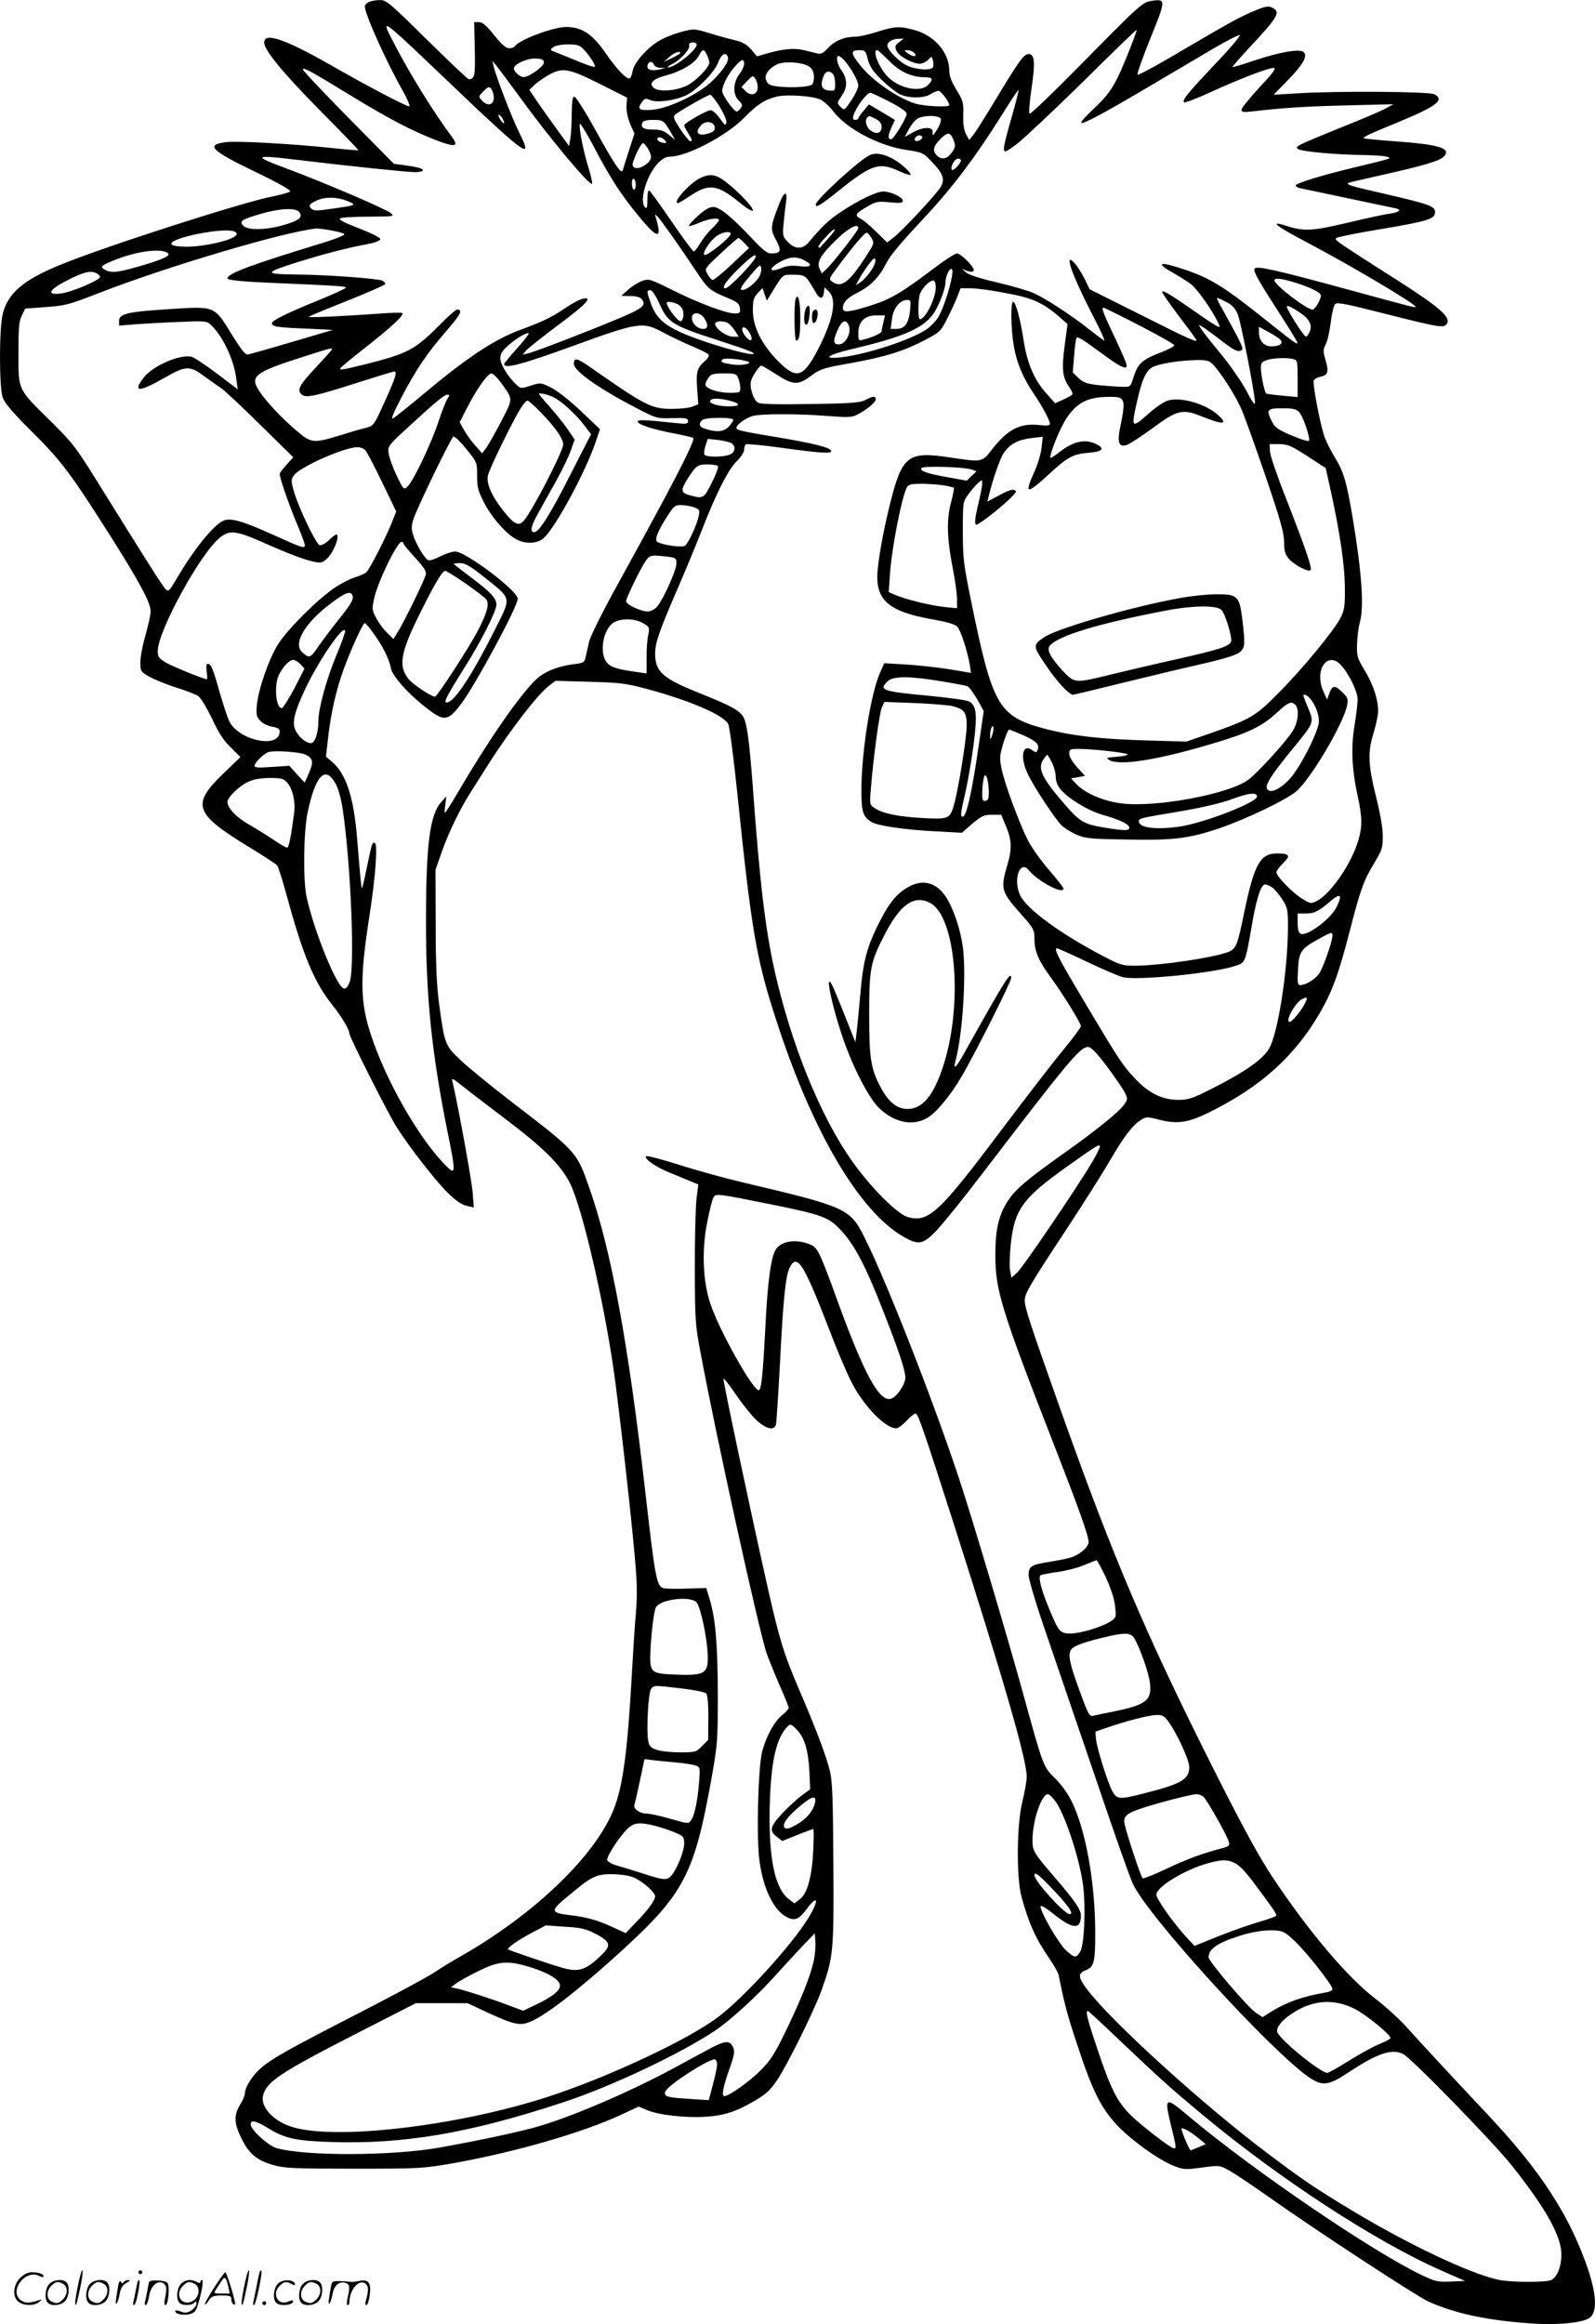 <svg version="1.0" xmlns="http://www.w3.org/2000/svg"
  viewBox="0 0 824.186 1200.698"
 preserveAspectRatio="xMidYMid meet">
<g transform="translate(-0.474,1200.938) scale(0.1,-0.1)"
fill="#000000" stroke="none">
<path d="M1913 12000 c-13 -5 -23 -16 -23 -24 0 -40 114 -293 200 -443 22 -40
35 -73 29 -73 -17 0 -222 108 -414 218 -229 130 -335 166 -335 112 0 -40 95
-155 287 -350 111 -112 201 -205 200 -207 -2 -1 -65 4 -140 12 -209 22 -486
37 -544 30 -109 -13 -79 -43 156 -156 118 -57 181 -93 175 -99 -5 -5 -45 -16
-88 -25 -154 -29 -872 -260 -1100 -354 -191 -78 -270 -146 -297 -253 -19 -74
-19 -379 0 -433 10 -28 52 -78 150 -175 147 -146 197 -211 386 -508 168 -264
230 -378 228 -422 0 -19 -13 -75 -27 -124 -14 -48 -26 -110 -26 -137 0 -47 1
-49 45 -75 25 -14 87 -40 138 -56 51 -16 103 -36 115 -44 14 -9 44 -59 72
-117 35 -75 61 -115 98 -150 l49 -49 -88 -85 c-167 -161 -151 -207 133 -380
74 -45 140 -88 145 -95 6 -7 29 -81 52 -165 81 -298 140 -439 231 -553 51 -64
90 -129 90 -150 0 -18 202 -418 245 -485 67 -105 202 -278 263 -338 41 -40 71
-61 97 -67 l38 -9 -6 79 c-5 62 -77 458 -104 570 -6 22 -2 21 48 -19 30 -24
126 -98 214 -164 212 -160 301 -249 348 -347 62 -130 169 -591 222 -953 27
-192 87 -712 110 -972 12 -132 13 -195 6 -285 -6 -63 -15 -205 -21 -315 -22
-403 -47 -588 -95 -706 -97 -240 -409 -539 -785 -754 -47 -26 -111 -66 -143
-87 -32 -22 -203 -114 -380 -205 -372 -191 -456 -238 -515 -289 -43 -37 -82
-99 -82 -131 0 -10 -11 -36 -25 -58 -33 -54 -31 -97 8 -175 39 -79 82 -114
167 -137 57 -16 110 -18 415 -18 340 0 355 1 510 28 321 57 669 158 868 250
l92 43 40 -17 c58 -26 196 -42 300 -36 102 6 163 26 265 86 54 32 77 54 110
103 56 85 190 356 228 460 63 175 66 200 63 658 -2 339 -5 427 -18 480 -18 76
-76 228 -161 425 -77 180 -99 251 -161 525 -99 442 -232 1072 -228 1077 3 2
33 -36 67 -86 33 -49 81 -108 105 -130 48 -44 90 -54 99 -23 3 9 12 152 21
317 17 336 29 455 51 497 38 74 72 19 205 -325 37 -98 87 -216 111 -263 62
-125 176 -244 234 -244 9 0 34 18 55 41 21 23 42 38 47 35 13 -8 45 -102 186
-541 266 -831 386 -1245 386 -1334 0 -22 -10 -79 -22 -128 -30 -118 -32 -391
-5 -493 38 -138 73 -216 144 -319 24 -35 45 -73 48 -85 29 -147 45 -207 96
-360 77 -235 121 -324 203 -413 73 -79 222 -186 300 -215 47 -18 58 -19 142
-7 90 12 91 12 140 -15 27 -15 117 -75 199 -133 253 -179 767 -515 830 -544
144 -65 316 -100 555 -115 129 -7 254 7 282 33 45 41 28 162 -52 356 -93 226
-236 434 -471 684 -229 244 -351 376 -421 454 -37 42 -110 109 -162 149 -146
110 -348 349 -535 630 -69 104 -151 254 -288 525 -364 722 -531 1113 -806
1885 -161 454 -187 532 -187 572 0 34 24 76 210 358 92 140 193 300 225 355
74 128 122 191 162 216 31 20 34 20 99 3 95 -23 148 -15 258 39 266 132 438
287 569 510 65 112 99 204 157 429 56 218 71 258 129 354 37 61 41 74 41 134
0 42 -13 115 -35 204 -40 159 -43 226 -16 317 11 35 22 82 25 104 9 57 -17
147 -67 230 -39 65 -42 75 -40 137 1 36 7 86 14 110 23 82 11 255 -36 538 -33
195 -46 240 -95 320 -23 38 -48 89 -55 114 -23 75 -58 264 -52 279 3 8 19 17
35 20 39 8 44 26 26 87 -13 44 -13 53 1 80 9 17 20 67 26 113 5 45 16 88 23
95 10 11 55 2 247 -47 289 -73 312 -77 328 -57 28 33 -31 85 -253 227 -333
212 -331 211 -313 220 9 5 112 26 229 45 244 41 278 52 278 88 0 30 -27 40
-269 96 -167 38 -189 45 -180 54 2 2 78 20 169 40 215 48 305 74 326 97 39 43
-23 62 -261 79 -82 6 -151 13 -153 15 -6 6 31 23 170 80 208 86 248 117 196
147 -26 15 -508 18 -712 5 l-120 -7 76 78 c78 80 103 126 77 144 -24 15 -117
-1 -243 -42 -65 -22 -121 -39 -122 -37 -2 2 38 48 89 103 148 158 162 183 113
205 -19 9 -37 5 -102 -23 -78 -34 -115 -55 -427 -238 -87 -51 -161 -90 -164
-86 -4 3 26 88 66 187 81 199 81 205 7 194 -48 -7 -59 -17 -382 -345 -133
-135 -245 -242 -249 -238 -5 4 0 63 10 131 20 136 16 177 -15 177 -25 0 -50
-35 -168 -231 -52 -86 -104 -169 -116 -184 l-23 -29 -17 31 c-11 22 -15 53
-14 100 2 63 -1 73 -35 128 -26 43 -37 72 -37 100 -1 92 -75 180 -179 209 -77
21 -102 20 -194 -9 -43 -14 -92 -25 -110 -25 -58 0 -109 -21 -142 -57 -25 -28
-38 -34 -56 -30 -13 3 -44 11 -69 17 -49 12 -105 8 -189 -16 l-55 -16 -30 36
c-23 26 -44 38 -81 47 -27 6 -86 22 -131 36 -79 24 -82 25 -144 9 -35 -9 -85
-28 -112 -43 -64 -35 -135 -114 -144 -159 -3 -19 -10 -36 -14 -39 -15 -9 -66
43 -126 130 -68 99 -123 135 -204 135 -67 0 -245 -67 -265 -100 -3 -5 -17 -10
-29 -10 -17 0 -39 19 -78 68 -40 50 -60 67 -78 67 l-25 0 3 -139 c3 -138 0
-155 -31 -156 -5 0 -102 92 -217 205 -189 187 -210 205 -241 204 -19 0 -44 -4
-56 -9z m476 -477 c105 -101 219 -205 252 -233 90 -75 98 -68 45 38 -36 72
-119 288 -130 337 l-7 30 21 -25 c11 -14 71 -94 133 -179 148 -203 348 -442
361 -431 3 3 -5 40 -18 82 -27 85 -51 209 -45 227 2 6 36 -48 74 -121 86 -164
141 -248 234 -360 79 -96 108 -112 97 -52 -4 19 -10 43 -13 52 -5 15 -4 15 10
2 17 -17 114 -154 199 -282 61 -92 69 -99 163 -138 50 -21 60 -29 63 -53 3
-24 0 -27 -27 -27 -44 0 -191 55 -324 122 -114 57 -120 58 -154 46 -19 -7 -52
-27 -72 -45 l-36 -32 46 -1 c28 0 51 -6 59 -15 27 -33 7 -49 -130 -106 -173
-72 -416 -165 -455 -175 l-30 -7 20 23 c11 12 86 72 168 133 143 106 180 147
120 132 -16 -4 -53 -24 -84 -45 -75 -51 -115 -70 -236 -115 -129 -47 -269
-139 -483 -317 -85 -72 -164 -134 -174 -140 -13 -7 0 25 43 108 79 150 130
225 231 342 75 86 88 112 57 112 -7 0 -46 -34 -87 -76 -132 -133 -166 -151
-397 -209 -111 -27 -127 -30 -118 -16 3 5 63 54 133 109 134 105 199 167 185
174 -4 3 -57 2 -118 -3 -203 -14 -370 -22 -365 -16 3 3 92 40 198 82 105 42
194 81 197 86 3 4 -3 12 -13 18 -21 11 -286 31 -442 32 -173 2 -173 8 -4 62
145 45 258 75 377 97 34 7 57 17 57 24 0 8 -49 32 -111 56 -76 29 -107 45 -97
51 7 5 74 9 148 9 133 1 135 1 113 19 -27 22 -349 160 -546 233 -165 61 -158
68 42 44 290 -35 590 -66 630 -66 22 0 41 4 41 9 0 10 -25 17 -97 27 l-53 7
-235 238 c-129 131 -235 243 -235 249 0 14 34 -4 245 -133 202 -123 315 -182
443 -232 98 -38 120 -33 82 17 -98 132 -219 328 -299 483 -73 142 -88 154 348
-262z m3455 236 c-71 -181 -99 -228 -182 -306 -42 -39 -74 -74 -70 -78 9 -9
120 51 365 196 104 61 245 145 315 186 70 41 132 73 139 71 6 -2 -50 -69 -126
-148 -143 -152 -169 -183 -163 -199 1 -5 62 17 133 50 160 73 311 131 333 127
12 -2 -10 -31 -76 -101 -50 -54 -92 -106 -92 -114 0 -13 9 -15 58 -9 152 18
276 26 492 31 l235 6 -40 -22 c-21 -12 -122 -55 -225 -96 -234 -95 -249 -102
-227 -114 22 -13 188 -28 317 -30 58 -1 119 -4 135 -8 38 -9 37 -9 -155 -55
-171 -41 -310 -83 -310 -95 0 -5 10 -11 23 -14 12 -2 123 -26 247 -52 124 -26
235 -50 247 -52 34 -8 19 -20 -34 -28 -27 -3 -124 -25 -218 -47 -182 -43 -224
-45 -318 -14 -87 28 -47 -4 104 -83 230 -121 569 -322 569 -337 0 -6 -14 -2
-363 93 -348 95 -455 119 -468 106 -11 -11 11 -53 122 -224 49 -76 92 -146 96
-156 8 -21 -9 -9 -193 138 -189 150 -260 193 -389 236 -130 44 -154 36 -57
-18 31 -18 72 -44 90 -57 31 -24 102 -122 137 -191 15 -31 16 -33 1 -28 -9 4
-61 37 -114 75 -126 88 -172 116 -172 103 0 -6 36 -57 79 -115 43 -57 87 -115
96 -130 14 -21 -34 0 -266 117 l-284 142 -25 52 c-14 28 -36 64 -50 80 -63 72
-18 -57 100 -284 32 -62 55 -113 51 -113 -3 0 -37 25 -76 56 -93 74 -225 160
-289 189 -28 13 -113 37 -188 55 -83 19 -147 39 -160 51 l-23 19 27 -10 c18
-6 29 -6 34 1 8 14 -65 89 -87 89 -9 0 -65 -36 -124 -81 -164 -124 -221 -157
-324 -189 -108 -34 -141 -37 -141 -14 0 31 22 55 79 83 63 32 109 79 142 144
25 49 66 98 214 257 134 144 253 303 375 497 52 84 96 150 98 148 2 -2 -15
-68 -37 -146 -23 -77 -41 -150 -39 -161 3 -18 10 -15 68 28 35 27 188 171 340
320 151 150 276 271 278 269 2 -1 -14 -45 -34 -96z m-1194 32 c-21 -17 -23
-22 -12 -46 13 -27 80 -64 120 -65 12 0 31 9 42 20 20 20 20 20 26 -5 3 -13 3
-29 -1 -34 -10 -17 -86 -12 -130 8 -43 19 -105 82 -105 106 0 18 28 34 60 34
l25 1 -25 -19z m-1047 -7 c19 -19 -109 -125 -148 -123 -5 0 6 9 26 19 44 23
92 78 85 96 -5 14 25 20 37 8z m-581 -31 c33 -36 62 -82 56 -89 -3 -3 -45 11
-92 31 -48 20 -99 40 -114 46 -26 10 -26 11 -8 25 12 8 43 14 76 14 49 0 60
-4 82 -27z m636 -28 c7 -14 12 -32 12 -40 0 -23 -69 -94 -114 -117 -53 -27
-144 -35 -171 -14 -31 23 -9 47 62 66 79 21 149 63 168 100 19 37 28 38 43 5z
m831 -22 c10 -37 25 -61 70 -105 32 -31 74 -64 92 -74 44 -23 128 -24 162 -1
15 9 33 17 41 17 13 0 56 -57 56 -74 0 -12 -127 -6 -175 8 -91 28 -224 119
-286 199 -49 61 -50 77 -5 77 32 0 34 -3 45 -47z m110 -8 c56 -57 117 -85 188
-85 38 0 42 -11 13 -40 -39 -39 -143 -19 -203 38 -47 44 -88 142 -59 142 4 0
31 -25 61 -55z m131 40 c17 -20 -9 -21 -36 0 -19 14 -19 14 2 15 12 0 27 -7
34 -15z m-1210 0 c0 -2 -19 -14 -42 -25 l-43 -21 28 26 c25 22 57 34 57 20z
m246 -20 c8 -21 -28 -74 -86 -129 -71 -66 -221 -137 -306 -144 -69 -5 -79 4
-50 43 11 16 17 17 42 7 33 -14 118 -3 178 22 55 23 151 119 171 171 17 45 40
59 51 30z m601 -17 c35 -39 73 -107 73 -130 0 -13 -16 -47 -36 -77 -36 -53
-36 -53 -56 -34 -19 20 -19 20 7 59 31 45 29 86 -4 133 -21 29 -28 71 -13 71
5 0 18 -10 29 -22z m-1552 -12 c0 -20 -75 -74 -104 -75 -18 -1 -51 28 -51 45
0 22 71 54 115 51 32 -2 40 -6 40 -21z m1035 -7 c0 -11 -11 -35 -25 -53 -33
-44 -34 -106 -3 -136 17 -16 20 -24 12 -37 -6 -9 -15 -18 -21 -20 -11 -4 -63
65 -75 98 -8 22 23 88 62 132 36 42 50 46 50 16z m-466 -4 c3 -8 18 -16 33
-16 l28 -1 -30 -7 c-37 -9 -65 -3 -65 13 0 27 25 35 34 11z m801 -9 c25 -16
33 -54 19 -90 -9 -23 -205 -23 -228 0 -30 30 -14 70 40 99 36 20 133 14 169
-9z m-1075 -93 l135 -68 -3 -43 c-1 -26 6 -61 19 -93 l22 -50 -28 -87 c-16
-48 -30 -94 -32 -102 -7 -24 -40 24 -143 210 -51 93 -100 170 -107 170 -10 0
-13 -22 -14 -87 0 -49 -3 -106 -7 -128 l-7 -40 -76 105 c-42 58 -88 123 -102
145 l-27 40 28 27 c15 14 50 38 77 53 69 37 102 30 265 -52z m1198 55 c7 -7
12 -29 12 -51 0 -37 -1 -38 -32 -35 -37 3 -46 26 -29 71 11 29 30 34 49 15z
m-388 -69 c0 -38 -35 -49 -63 -20 l-21 21 29 30 c27 29 31 30 42 14 7 -10 13
-30 13 -45z m-1369 -25 c20 -56 -18 -86 -56 -44 -18 20 -18 21 5 45 30 32 38
31 51 -1z m2050 -50 c58 -30 89 -52 89 -63 0 -20 -68 -131 -80 -131 -18 0 -18
17 0 58 l19 42 -67 40 -67 40 -27 -32 c-16 -18 -28 -36 -28 -40 0 -4 -7 -8
-16 -8 -11 0 -14 6 -9 23 13 43 68 117 88 117 5 0 49 -21 98 -46z m-878 -25
c21 -34 37 -70 35 -82 -3 -19 -7 -17 -33 20 -17 24 -38 43 -49 43 -19 0 -136
-67 -136 -78 0 -4 9 -22 20 -40 23 -37 24 -42 11 -42 -5 0 -28 28 -51 62 -33
50 -38 64 -28 74 19 17 171 104 183 104 5 0 27 -27 48 -61z m521 36 c18 -9 48
-36 66 -60 68 -90 235 -179 377 -200 85 -13 88 -14 134 -63 58 -60 68 -91 43
-131 -26 -41 -199 -226 -241 -258 l-34 -26 -57 55 c-31 31 -67 61 -79 67 -34
17 -29 27 30 61 48 29 57 30 120 24 54 -5 67 -3 67 8 0 18 -62 48 -101 48 -35
0 -127 -44 -220 -106 -60 -39 -100 -78 -166 -157 -31 -37 -71 -36 -107 2 -27
28 -28 33 -22 98 4 37 9 87 13 111 7 59 -10 53 -35 -10 -47 -119 -48 -133 -17
-189 30 -56 25 -69 -26 -69 -20 0 -44 19 -99 78 -109 115 -167 162 -200 162
-19 0 -44 -14 -79 -46 -29 -26 -49 -49 -47 -52 3 -2 28 5 55 17 50 21 101 28
101 13 0 -4 -16 -24 -36 -43 -20 -18 -47 -53 -61 -76 -14 -24 -29 -43 -33 -43
-5 0 -57 70 -115 155 -58 85 -110 157 -115 160 -6 4 -10 -15 -10 -46 0 -42 -3
-50 -12 -41 -20 20 -13 84 17 151 31 68 74 111 111 111 87 0 292 107 384 201
69 70 105 93 167 109 52 13 187 4 227 -15z m-1634 -119 c0 -6 -7 -2 -15 8 -8
11 -15 25 -15 30 0 6 7 2 15 -8 8 -11 15 -25 15 -30z m1920 19 c21 -11 30 -23
30 -41 0 -32 -24 -41 -55 -20 -24 16 -34 54 -18 69 9 9 10 9 43 -8z m336 0 c3
-8 -4 -30 -16 -50 -25 -40 -28 -42 -26 -17 2 27 -48 27 -99 -1 l-45 -25 20 38
c11 21 30 46 42 54 29 21 116 22 124 1z m-1418 -32 c10 -16 25 -39 32 -53 l13
-24 -32 27 c-26 21 -43 27 -81 27 -50 0 -66 10 -56 35 4 10 21 15 55 15 43 0
52 -4 69 -27z m250 -10 c2 -16 -4 -24 -32 -33 -54 -17 -74 4 -39 42 23 26 67
20 71 -9z m1230 -58 c17 -36 15 -48 -9 -79 -23 -29 -50 -33 -73 -10 -24 23
-19 47 15 82 38 39 52 40 67 7z m-158 5 c0 -12 -28 -25 -36 -17 -9 9 6 27 22
27 8 0 14 -5 14 -10z m-1329 -16 c11 -14 10 -15 -11 -12 -13 1 -25 9 -28 16
-5 17 23 15 39 -4z m-88 -43 c23 -40 21 -56 -9 -80 -31 -24 -62 -27 -70 -7 -6
15 41 116 54 116 4 0 15 -13 25 -29z m1617 -60 c0 -16 -38 -56 -46 -49 -11 12
13 58 31 58 8 0 15 -4 15 -9z m-1680 -127 c0 -13 -4 -24 -10 -24 -5 0 -10 14
-10 31 0 17 4 28 10 24 6 -3 10 -17 10 -31z m-1491 -83 c52 -21 50 -22 -87
-41 -64 -10 -85 -10 -97 0 -19 16 -12 27 28 44 44 20 104 18 156 -3z m-249
-56 c22 -26 3 -44 -72 -66 -92 -28 -190 -31 -215 -7 -24 24 -12 33 87 62 98
29 181 33 200 11z m2890 -84 c0 -12 -130 -179 -163 -210 l-26 -24 -12 26 c-15
34 8 72 95 155 57 55 106 80 106 53z m-2724 -12 c32 -6 63 -14 68 -19 5 -5
-45 -25 -110 -45 -377 -115 -494 -159 -494 -184 0 -10 91 -18 295 -26 77 -3
183 -8 235 -11 92 -6 94 -7 65 -21 -16 -9 -82 -38 -147 -64 -144 -59 -218 -96
-218 -109 0 -18 23 -22 168 -28 l147 -7 -210 -62 c-115 -34 -218 -63 -229 -65
-14 -2 -34 23 -86 107 -89 145 -83 143 -324 127 -211 -13 -256 -24 -256 -60
l0 -25 83 7 c45 3 146 9 225 12 131 6 144 5 163 -12 62 -55 122 -181 134 -277
l8 -59 -107 81 c-58 44 -117 83 -131 87 -60 15 -202 -47 -249 -109 -57 -75
-24 -75 106 -1 115 66 133 66 213 6 28 -20 64 -46 80 -56 17 -11 108 -96 202
-189 l173 -170 -35 -39 c-19 -21 -35 -42 -35 -47 0 -21 44 -149 85 -248 25
-58 45 -112 45 -120 0 -19 -15 -14 -163 53 -157 71 -220 89 -256 74 -52 -21
-156 -150 -245 -303 -38 -64 -41 -67 -57 -50 -16 17 -99 148 -357 563 -105
169 -126 195 -232 300 -176 173 -170 160 -170 354 0 133 3 167 18 196 l17 35
107 8 c99 7 119 12 270 71 354 138 964 319 1129 335 8 0 42 -4 75 -10z m2568
-42 c-21 -23 -40 -44 -41 -46 -2 -2 -6 -2 -9 2 -3 3 13 26 37 51 23 26 44 44
47 41 3 -3 -12 -24 -34 -48z m-3070 37 c49 -19 -35 -55 -172 -74 -72 -10 -152
-5 -152 10 0 32 269 85 324 64z m2566 -13 c0 -19 -125 -119 -136 -108 -10 9
24 64 56 91 30 25 80 36 80 17z m729 -23 c14 -24 12 -30 -30 -94 -86 -134
-127 -164 -174 -130 -18 13 -17 16 25 72 88 118 144 184 154 181 6 -2 17 -15
25 -29z m-658 -24 l24 -26 -89 -84 c-49 -47 -94 -83 -100 -81 -6 2 -18 16 -26
31 -15 28 -15 28 70 107 46 43 87 79 90 79 4 0 17 -12 31 -26z m-2977 -54 c13
-13 -38 -35 -162 -70 -108 -31 -139 -32 -172 -10 -19 13 -7 21 70 51 113 43
234 57 264 29z m3036 -16 c0 -20 -137 -164 -157 -164 -23 0 4 39 75 108 60 57
82 72 82 56z m250 -19 c48 -25 37 -38 -23 -31 -40 5 -65 3 -96 -10 -75 -30
-62 7 14 42 40 18 70 17 105 -1z m343 -58 c-15 -22 -39 -47 -52 -56 l-24 -15
16 29 c8 17 30 50 48 75 27 36 34 41 37 26 2 -10 -9 -37 -25 -59z m-580 -35
c-27 -36 -68 -65 -86 -60 -11 2 0 21 41 70 53 63 57 65 60 41 2 -15 -5 -37
-15 -51z m1001 11 c-12 -68 -45 -167 -69 -209 -13 -22 -42 -53 -64 -67 -84
-56 -314 -130 -443 -144 -98 -10 -67 13 55 42 260 61 366 105 421 178 28 36
66 132 66 166 0 29 18 71 30 71 7 0 8 -13 4 -37z m-4406 3 c11 -10 -2 -20 -68
-50 -45 -20 -104 -40 -131 -43 -84 -10 -59 24 61 82 76 36 109 39 138 11z
m3659 -19 c10 -13 27 -40 38 -60 23 -44 42 -48 47 -9 l3 27 23 -22 c42 -43 23
-143 -55 -296 -77 -149 -112 -160 -207 -64 -84 84 -131 177 -131 263 0 53 4
66 25 89 l25 26 11 -33 11 -32 18 29 c69 112 60 105 119 105 45 0 58 -4 73
-23z m2504 -13 c86 -25 149 -55 149 -71 0 -23 -30 -73 -43 -73 -31 0 -197 128
-197 151 0 13 30 11 91 -7z m-1841 -31 c-1 -57 -54 -163 -82 -163 -11 0 -10
103 1 133 12 30 49 67 68 67 8 0 13 -13 13 -37z m363 -28 c137 -25 191 -49
277 -124 l41 -36 -15 -112 c-16 -122 -11 -164 23 -212 12 -17 20 -35 17 -39
-3 -5 -24 -17 -47 -27 l-42 -19 -43 48 c-63 69 -100 153 -119 271 -18 119 -42
205 -55 205 -14 0 -12 -142 4 -232 16 -88 47 -161 104 -245 44 -65 82 -136 82
-154 0 -8 -15 -10 -53 -6 -100 12 -164 -21 -245 -124 -53 -69 -50 -68 -219
-43 -220 33 -247 11 -312 -251 -34 -137 -62 -297 -63 -362 -2 -129 69 -185
282 -223 75 -13 120 -26 131 -38 18 -18 53 -127 65 -198 l6 -41 -108 18 c-60
10 -161 21 -225 25 l-115 7 -23 -52 c-47 -109 -92 -392 -95 -586 -1 -128 6
-152 49 -181 32 -21 176 -42 340 -50 l130 -7 54 47 c48 40 60 46 102 46 l47 0
22 -52 c33 -76 35 -123 11 -204 -37 -125 -33 -140 59 -245 78 -88 80 -92 80
-142 0 -62 22 -112 84 -197 61 -83 156 -236 156 -252 0 -7 -41 -62 -91 -123
-50 -60 -191 -243 -313 -405 -327 -435 -382 -488 -489 -459 -54 14 -193 153
-289 289 -165 233 -316 606 -402 990 -47 215 -75 445 -111 940 -19 252 -31
336 -51 368 -22 33 -62 55 -219 118 -196 78 -235 112 -235 207 0 55 19 110
113 328 42 96 101 239 132 319 75 191 135 307 179 349 20 20 36 45 36 57 0 13
4 25 9 28 5 3 91 -5 191 -19 195 -27 250 -30 250 -16 0 17 -91 40 -277 71
-188 31 -213 37 -213 49 0 17 51 53 87 62 49 11 236 11 387 -1 102 -8 124 -7
150 7 49 25 96 64 96 79 0 18 -14 18 -53 -3 -27 -14 -71 -18 -283 -21 -174 -3
-258 -1 -272 7 -25 13 -46 82 -36 114 8 27 43 77 53 77 4 0 39 -20 77 -45 87
-56 113 -57 180 -7 47 35 62 40 203 65 178 32 275 62 386 120 77 41 81 44 115
112 20 39 43 89 52 113 l16 42 54 0 c29 0 111 -11 181 -25z m-1789 -59 c43
-94 67 -109 296 -183 165 -53 215 -73 178 -73 -36 0 -211 51 -312 90 -130 51
-176 88 -206 166 -24 66 -25 74 -5 74 10 0 29 -29 49 -74z m2927 13 c29 -14
46 -32 59 -62 17 -40 90 -415 90 -460 -1 -14 -18 11 -45 64 -26 48 -85 133
-136 195 -50 60 -95 118 -101 129 -11 19 -11 19 18 1 16 -11 56 -40 89 -66 69
-53 87 -61 105 -50 13 8 0 34 -102 218 -17 28 -27 52 -24 52 4 0 25 -9 47 -21z
m-1634 -45 c-7 -66 -28 -94 -70 -94 l-30 0 7 53 c7 55 41 97 80 97 17 0 18 -6
13 -56z m-1203 35 c13 -6 27 -22 30 -34 6 -25 -1 -55 -13 -55 -16 0 -71 74
-71 94 0 10 27 7 54 -5z m3209 -39 c57 -36 75 -69 59 -105 -6 -14 -15 -25 -19
-25 -8 0 -69 91 -92 138 -16 29 -4 28 52 -8z m-819 -73 c99 -51 179 -96 179
-102 0 -5 -34 -23 -74 -38 -91 -35 -115 -56 -136 -124 -17 -53 -17 -53 -57
-52 -23 0 -76 4 -119 8 -66 7 -83 13 -109 37 l-30 29 7 85 c3 46 9 88 12 93 6
10 30 -5 144 -89 92 -68 126 -80 113 -42 -3 12 -30 73 -59 134 -60 126 -70
154 -58 154 4 -1 89 -42 187 -93z m-2250 38 c22 -34 20 -55 -6 -55 -29 0 -58
28 -58 57 0 32 42 32 64 -2z m925 -22 c-5 -21 -9 -42 -9 -46 0 -9 -51 -32 -93
-42 -26 -7 -27 -6 -27 34 0 59 33 91 93 91 l45 0 -9 -37z m-798 -6 c8 -7 24
-24 33 -39 l18 -28 -30 0 c-33 0 -92 42 -92 66 0 17 49 18 71 1z m618 -5 c19
-36 -13 -102 -50 -102 -29 0 -31 17 -8 70 22 52 42 63 58 32z m-956 -41 c40
-22 107 -53 149 -71 43 -18 81 -37 85 -43 3 -5 -5 -20 -19 -32 -41 -36 -47
-55 -41 -143 l6 -81 -29 -12 c-16 -7 -63 -12 -104 -12 -108 -1 -140 16 -419
211 -74 52 -91 56 -91 22 0 -37 126 -126 316 -225 111 -58 111 -58 192 -56 71
2 82 0 82 -15 0 -14 -8 -16 -57 -11 -166 18 -203 19 -203 9 0 -16 74 -40 183
-61 53 -10 100 -21 104 -24 12 -13 -106 -241 -388 -752 -81 -147 -143 -271
-150 -300 -6 -27 -14 -63 -18 -80 -6 -28 -11 -31 -61 -37 -72 -9 -135 -32
-178 -64 -72 -56 -234 -283 -399 -561 -46 -79 -86 -143 -89 -143 -2 0 -2 19 2
43 l5 42 -25 -28 c-60 -65 -80 -219 -80 -612 -1 -391 29 -681 109 -1082 48
-234 47 -242 -17 -175 -135 142 -296 424 -374 657 -60 179 -61 298 -9 631 30
194 42 358 27 368 -13 8 -16 -2 -42 -128 -11 -55 -22 -101 -24 -104 -4 -4 -7
24 -26 255 -17 214 -57 335 -130 397 l-31 26 11 96 c14 128 42 250 80 354 36
100 100 240 109 240 11 0 78 -94 104 -147 14 -27 29 -66 32 -87 8 -42 97 -140
196 -214 80 -60 100 -57 166 30 75 100 293 504 293 544 0 41 -269 244 -323
244 -15 0 -50 -11 -77 -25 -27 -14 -55 -23 -62 -20 -18 7 -63 81 -78 129 -10
30 -10 47 0 80 15 52 194 421 207 429 6 4 36 -24 67 -63 56 -69 56 -69 56
-138 0 -61 5 -79 37 -141 39 -76 113 -160 166 -188 52 -27 111 -23 145 10 61
59 213 340 264 491 l23 68 -99 94 c-59 56 -122 105 -154 121 -53 26 -54 26
-105 10 -50 -16 -52 -16 -75 6 -42 39 -82 105 -82 135 0 22 10 39 39 65 42 38
100 72 108 64 2 -3 -25 -38 -61 -78 -36 -40 -66 -76 -66 -81 0 -26 91 -2 355
94 341 124 361 127 468 69z m447 -4 c8 -14 11 -29 6 -34 -9 -10 -46 33 -46 54
0 22 23 10 40 -20z m2742 -34 c15 -19 -5 -33 -49 -33 -37 0 -63 29 -63 73 l0
28 50 -27 c28 -15 56 -34 62 -41z m-4902 -48 c0 -3 -38 -46 -85 -96 -85 -91
-98 -116 -70 -139 21 -18 74 -6 283 61 101 32 188 59 193 59 18 0 8 -32 -48
-155 -56 -124 -57 -125 -97 -136 -23 -5 -84 -23 -138 -40 -132 -40 -145 -39
-215 20 -75 62 -162 154 -198 209 -51 77 -27 97 220 176 146 47 155 49 155 41z
m2145 -62 c37 -11 -24 -24 -74 -17 -54 8 -63 12 -55 25 6 10 83 5 129 -8z
m2823 11 c21 -6 22 -11 22 -101 l0 -95 -77 7 c-43 4 -81 9 -85 11 -9 5 -28 97
-28 134 0 22 6 31 28 38 31 12 106 15 140 6z m-417 -26 c47 -50 119 -164 150
-236 18 -42 74 -200 126 -351 75 -221 93 -286 93 -332 0 -46 5 -63 24 -86 27
-32 102 -71 113 -59 9 9 -26 112 -128 373 -44 111 -81 219 -82 240 l-2 38 50
0 c44 -1 61 -8 145 -62 l95 -62 28 -126 c46 -212 70 -375 71 -490 1 -95 -2
-116 -21 -155 -32 -65 -198 -267 -323 -392 -118 -120 -143 -134 -356 -209
l-119 -41 -210 6 c-237 7 -382 24 -520 60 -241 64 -271 116 -381 654 -41 200
-44 228 -44 368 0 150 0 151 29 190 15 21 38 48 50 58 21 19 21 19 21 -4 0
-13 -10 -64 -22 -112 -14 -59 -18 -92 -11 -99 11 -11 216 158 207 172 -9 15
-29 10 -89 -22 l-58 -31 7 29 c21 87 58 194 78 223 31 45 71 67 142 76 l59 7
-6 -55 c-3 -30 -19 -85 -36 -123 -54 -119 -43 -123 69 -20 102 94 128 108 209
115 73 6 87 21 42 44 -58 30 -122 16 -195 -43 -22 -17 -41 -29 -43 -27 -9 9
48 152 81 202 49 74 96 103 178 111 36 3 78 3 92 -1 32 -8 34 -35 11 -144 -19
-89 -10 -116 33 -101 15 5 76 45 136 89 124 91 151 98 248 59 112 -45 140 -44
90 3 -62 59 -190 97 -259 79 -23 -6 -66 -35 -108 -73 -81 -71 -85 -68 -59 49
28 130 50 179 87 197 39 18 136 33 224 35 52 1 66 -3 84 -21z m-3678 -95 c64
-89 64 -80 3 -198 -30 -58 -65 -119 -77 -137 l-23 -31 -35 40 c-20 22 -46 58
-58 80 l-23 41 40 78 c48 94 105 174 124 174 8 0 30 -21 49 -47z m1227 21 c6
-14 10 -36 10 -50 0 -23 -3 -24 -55 -24 -61 0 -125 22 -125 42 0 8 7 24 16 36
13 19 24 22 80 22 60 0 65 -2 74 -26z m-955 -97 c39 -19 108 -81 151 -135 l43
-56 -105 -205 c-108 -213 -164 -301 -189 -301 -23 0 -17 30 19 95 18 33 60
108 93 167 33 59 68 132 78 162 l19 55 -37 54 c-21 30 -62 81 -92 115 -30 33
-55 63 -55 66 0 8 47 -3 75 -17z m-549 -9 c-8 -13 -29 -66 -46 -118 -36 -110
-130 -308 -160 -335 -19 -17 -20 -17 -56 58 -20 42 -38 93 -41 114 -5 37 -3
40 94 129 147 136 193 174 209 174 13 0 13 -3 0 -22z m1460 -9 c58 -15 56 -29
-5 -29 -57 0 -105 15 -96 30 8 13 46 13 101 -1z m-976 -61 c79 -81 122 -146
114 -172 -20 -68 -157 -331 -201 -385 -27 -33 -51 -22 -107 49 -62 79 -89 141
-80 183 7 34 129 284 170 348 13 22 29 39 34 39 5 0 37 -28 70 -62z m3918 2
c20 -21 57 -130 51 -148 -2 -5 -42 7 -89 27 -71 30 -88 43 -102 71 -32 63 -27
70 52 70 57 0 73 -4 88 -20z m-2924 -42 c-31 -56 -65 -67 -136 -47 -39 10 -47
26 -26 47 17 17 172 17 162 0z m-7 -120 c22 -18 15 -48 -13 -58 -33 -13 -121
-13 -129 0 -4 6 -1 27 5 46 l12 36 56 -6 c31 -4 62 -12 69 -18z m-1894 -35 c8
-10 48 -85 87 -167 l72 -149 -18 -46 c-26 -70 -120 -256 -137 -269 -8 -7 -34
-18 -59 -26 -25 -7 -73 -32 -108 -56 -85 -58 -238 -210 -287 -287 -47 -72
-103 -233 -111 -316 -4 -50 -2 -61 18 -82 12 -13 40 -27 61 -30 29 -5 39 -12
39 -25 0 -93 -219 -45 -263 58 -9 20 -30 87 -48 147 -34 121 -44 145 -61 145
-7 0 -9 -14 -5 -40 3 -22 3 -40 1 -40 -15 0 -175 65 -210 85 -39 23 -44 30
-44 61 0 102 218 501 319 584 50 42 84 39 220 -21 142 -63 224 -94 274 -103
33 -6 41 -3 66 22 29 29 60 106 47 119 -3 4 -22 -8 -40 -27 -21 -20 -41 -30
-50 -27 -20 8 -110 197 -132 276 -16 55 -16 62 -1 84 28 42 258 145 328 146
14 1 33 -7 42 -16z m1822 -82 c3 -6 -11 -44 -32 -85 -40 -82 -45 -85 -115 -65
-45 12 -47 25 -12 82 45 71 53 77 105 77 26 0 50 -4 54 -9z m1313 -18 l23 -9
-26 -24 -25 -24 -94 17 c-113 20 -150 33 -140 48 8 13 222 6 262 -8z m-140
-82 c23 -5 44 -10 46 -12 2 -2 -5 -38 -16 -79 -23 -89 -20 -186 12 -348 11
-56 20 -123 20 -149 l0 -46 -62 6 c-70 7 -195 37 -253 61 l-38 16 6 88 c9 139
61 403 88 454 8 15 23 18 82 18 40 -1 91 -5 115 -9z m-1299 -112 c31 -11 32
-14 26 -46 -8 -42 -52 -138 -70 -153 -14 -11 -117 3 -144 20 -16 9 2 55 53
134 32 50 39 56 69 56 19 0 49 -5 66 -11z m-1499 -188 c0 -4 27 -38 61 -74 49
-55 59 -71 53 -89 -10 -34 -98 -214 -134 -277 l-32 -53 -33 32 c-19 18 -44 52
-56 76 -22 40 -23 47 -11 101 17 83 119 293 142 293 6 0 10 -4 10 -9z m1358
-67 c50 -6 52 -8 52 -36 0 -35 -71 -193 -102 -225 -12 -13 -33 -23 -47 -23
-36 1 -111 36 -111 53 0 17 75 171 101 208 22 31 27 32 107 23z m-938 -109
c141 -113 138 -97 52 -269 -122 -242 -211 -376 -249 -376 -17 0 -4 27 93 182
85 134 164 291 164 323 0 33 -30 66 -130 140 -49 37 -90 69 -90 71 0 2 15 4
33 4 26 0 53 -16 127 -75z m-100 -30 c52 -36 100 -73 107 -82 17 -23 6 -67
-41 -158 -44 -86 -212 -345 -224 -345 -18 0 -112 62 -134 89 -57 67 -45 138
58 344 72 145 114 217 129 217 6 0 53 -29 105 -65z m-582 -71 c2 -15 -21 -51
-69 -110 -39 -49 -89 -115 -111 -147 -39 -58 -45 -60 -80 -29 -52 44 10 151
145 253 82 62 110 70 115 33z m1501 -135 c32 -19 33 -22 25 -62 -5 -23 -9 -77
-8 -119 l0 -78 -40 6 c-112 15 -146 26 -166 51 -41 52 -18 177 39 208 39 21
110 19 150 -6z m-1584 -160 c-51 -121 -95 -279 -95 -343 0 -63 -18 -116 -39
-116 -26 0 -66 34 -81 70 -16 38 -4 88 45 195 67 147 202 348 213 316 2 -6
-17 -61 -43 -122z m-188 -51 l21 -23 -51 -100 c-29 -54 -58 -101 -64 -103 -32
-10 -44 116 -17 171 22 44 54 77 74 77 9 0 26 -10 37 -22z m5377 -5 c41 -44
86 -137 86 -177 0 -20 -7 -80 -16 -134 -19 -114 -14 -227 16 -364 24 -111 25
-157 4 -229 -36 -122 -142 -277 -216 -315 -27 -14 -32 -14 -71 10 -48 27 -137
118 -137 139 0 7 16 28 35 47 40 39 34 50 -32 50 -86 0 -117 -55 -168 -300
-34 -167 -42 -188 -74 -205 -57 -29 -357 -75 -493 -75 -62 0 -76 4 -160 48
-222 116 -398 244 -432 316 -38 81 -1 186 45 129 48 -58 179 -127 179 -94 0 5
-34 48 -75 96 -41 47 -90 116 -109 153 -47 94 -122 298 -136 370 -11 54 -10
68 9 131 12 39 25 71 30 71 4 0 38 -14 75 -30 68 -31 83 -47 72 -76 -5 -14 -8
-14 -28 0 -50 36 -64 -35 -23 -122 29 -64 145 -239 177 -269 13 -12 46 -32 73
-45 46 -20 68 -23 258 -26 248 -5 326 5 485 59 137 47 341 145 394 189 74 61
247 354 264 447 6 30 2 39 -22 63 -41 41 -54 40 -69 0 l-13 -35 -18 40 c-23
51 -23 105 -1 138 23 35 59 35 91 0z m-2068 -83 c67 -11 128 -22 137 -26 9 -3
32 -34 51 -67 l34 -62 -24 -163 c-35 -247 -65 -382 -84 -382 -14 0 -13 13 15
134 13 60 32 169 41 242 20 154 14 202 -26 220 -14 7 -108 19 -209 29 -237 22
-258 29 -209 75 29 27 112 27 274 0z m-1526 -38 c225 -60 406 -137 428 -184 7
-15 28 -177 47 -360 73 -710 98 -854 202 -1173 186 -574 428 -984 656 -1115
79 -45 101 -41 172 33 33 35 139 166 235 292 448 586 506 655 547 655 16 0 43
-28 99 -102 42 -57 83 -117 92 -135 14 -29 14 -34 -2 -57 -24 -37 -138 -130
-311 -253 -188 -133 -247 -183 -287 -240 -52 -76 -70 -151 -70 -288 0 -182 31
-282 299 -970 133 -341 183 -481 183 -513 0 -26 -51 -69 -98 -81 -20 -6 -68
-15 -106 -21 -94 -15 -106 -23 -106 -69 0 -21 39 -151 91 -302 50 -145 164
-481 255 -746 90 -266 176 -511 192 -545 74 -164 710 -862 911 -1001 69 -47
101 -43 203 25 151 100 226 125 284 95 44 -23 456 -446 557 -571 179 -225 259
-367 260 -464 0 -62 -21 -115 -52 -132 -26 -13 -207 -13 -273 1 -146 31 -467
183 -757 358 -195 118 -246 152 -436 295 -330 248 -809 682 -935 850 -45 60
-46 80 -6 96 45 17 51 43 50 210 -2 250 -49 511 -118 655 -21 45 -53 90 -88
125 -64 64 -61 57 -168 445 -84 304 -260 895 -329 1104 -134 405 -377 1025
-490 1249 -74 148 -95 157 -626 282 -93 22 -243 63 -332 92 -90 28 -166 48
-170 44 -12 -12 46 -53 117 -83 36 -14 85 -35 109 -45 l44 -18 -9 -73 c-5 -39
-9 -200 -9 -357 1 -268 2 -294 29 -435 77 -418 305 -1453 343 -1560 14 -38 45
-114 69 -169 24 -54 44 -104 44 -110 0 -6 -15 -23 -33 -37 -40 -32 -81 -106
-103 -185 -22 -79 -32 -458 -14 -575 20 -141 74 -250 140 -284 41 -21 62 -13
102 40 59 80 67 50 11 -43 -87 -142 -333 -412 -468 -514 -155 -117 -569 -311
-880 -412 -476 -154 -1121 -228 -1334 -151 -90 32 -151 103 -137 158 18 72 88
118 490 324 l299 153 134 0 134 0 109 -51 c129 -59 163 -67 214 -45 83 34 251
165 470 364 327 299 378 397 468 897 30 171 32 192 32 430 -1 261 -12 392 -42
491 l-18 59 -98 -3 c-54 -2 -109 -1 -122 2 -36 9 -44 50 -94 491 -88 771 -177
1257 -289 1574 -67 192 -63 187 -411 454 -101 78 -216 172 -255 209 -81 77
-83 81 -112 296 -12 92 -17 204 -17 407 l-1 280 32 92 c38 107 96 227 159 324
24 38 65 102 90 142 110 171 250 352 305 393 l34 26 175 -5 c155 -4 188 -8
290 -35z m3432 -49 c29 -33 48 -82 48 -120 0 -47 -90 -227 -145 -291 -40 -47
-89 -76 -111 -68 -35 14 -10 58 136 236 94 115 95 118 65 190 -14 32 -25 62
-25 65 0 11 18 4 32 -12z m-1840 -43 c56 -16 68 -33 68 -98 0 -64 -43 -330
-65 -408 -22 -76 -27 -78 -163 -71 -126 7 -205 23 -247 51 -27 18 -27 18 -20
104 12 153 44 390 57 418 l13 27 160 -6 c88 -4 177 -11 197 -17z m1766 8 c23
-23 14 -96 -17 -141 -40 -59 -174 -206 -223 -244 -94 -75 -483 -148 -661 -124
-92 12 -185 52 -230 99 l-28 30 36 6 36 7 -40 44 c-25 28 -41 54 -41 70 0 24
3 25 53 25 65 0 227 -18 247 -27 8 -4 -14 -10 -50 -13 -60 -5 -63 -6 -42 -18
55 -31 262 3 557 93 163 49 232 83 304 149 63 58 78 65 99 44z m-1567 -159
c-9 -23 -10 -23 -10 -2 -1 12 2 30 6 40 6 15 8 15 11 2 1 -8 -2 -26 -7 -40z
m-3546 -99 c38 -19 41 -38 15 -97 l-21 -47 -40 43 -39 44 -90 -6 c-71 -5 -90
-4 -90 6 0 15 46 61 70 70 27 11 165 2 195 -13z m3855 -40 c11 -21 20 -55 20
-74 0 -22 9 -45 25 -65 42 -49 142 -110 219 -132 88 -25 136 -48 136 -66 0
-17 -24 -16 -132 1 -101 17 -124 30 -201 119 -117 135 -142 185 -112 231 10
14 19 26 21 26 2 0 13 -18 24 -40z m-3702 -108 c15 -26 29 -78 37 -130 43
-289 64 -816 37 -895 -10 -26 -19 -37 -30 -35 -37 7 -154 295 -193 473 -19 87
-16 340 6 440 40 189 91 241 143 147z m3376 -35 c1 -42 -2 -52 -16 -55 -15 -3
-18 4 -18 36 0 22 3 54 6 72 6 27 8 30 17 15 5 -10 10 -40 11 -68z m-3627 41
c29 -31 45 -99 38 -156 -16 -123 -28 -182 -36 -182 -6 0 -36 17 -67 38 -31 21
-90 58 -130 81 -68 39 -112 86 -112 118 0 22 59 80 103 101 30 15 63 21 113
22 61 0 73 -3 91 -22z m5013 -74 c0 -30 -262 -132 -392 -154 -122 -19 -218 -9
-218 25 0 17 -4 16 221 54 105 18 207 42 255 60 91 34 134 39 134 15z m79
-470 c13 -9 36 -37 52 -62 27 -42 29 -53 29 -139 0 -224 -52 -556 -98 -632
-34 -56 -125 -120 -289 -203 -108 -55 -127 -61 -181 -61 -82 0 -154 36 -225
113 -63 68 -78 90 -268 409 -129 217 -151 261 -132 261 4 0 73 -31 153 -69 80
-38 163 -74 186 -80 70 -19 467 20 578 57 58 19 54 8 94 237 22 121 44 185 64
185 8 0 24 -7 37 -16z m331 -103 c-22 -44 -97 -109 -150 -131 -40 -16 -50 -5
-50 58 l0 42 43 0 c44 0 64 10 132 68 48 40 57 26 25 -37z m-20 -145 c0 -31
-51 -175 -71 -200 -23 -29 -68 -56 -95 -56 -14 0 -16 11 -12 80 4 92 15 108
108 159 63 35 70 37 70 17z m-144 -354 c-19 -37 -65 -92 -77 -92 -27 0 29 101
65 118 28 13 30 9 12 -26z m-1097 -815 c-77 -131 -356 -541 -387 -571 l-31
-28 -7 38 c-4 20 -2 83 4 138 19 177 62 236 290 398 147 105 166 117 170 106
2 -5 -15 -41 -39 -81z m-1669 -218 c279 -57 308 -67 375 -141 67 -74 123 -181
208 -398 85 -216 119 -317 120 -357 1 -35 -47 -105 -77 -111 -59 -12 -135 128
-267 488 -95 263 -109 292 -142 307 -71 33 -154 23 -183 -22 -25 -38 -43 -166
-54 -395 -13 -249 -21 -330 -34 -333 -28 -6 -205 308 -251 448 -39 116 -45
281 -15 424 11 57 25 113 31 123 12 22 15 22 289 -33z m1740 -1931 c27 -61 44
-113 47 -150 6 -56 5 -57 -28 -78 -48 -29 -153 -60 -204 -60 -52 0 -60 10
-106 120 -42 100 -61 172 -48 181 6 3 46 11 90 17 43 6 105 22 137 36 31 13
60 24 63 25 3 0 25 -41 49 -91z m-2116 -127 c21 -24 55 -184 58 -275 2 -97
-15 -106 -197 -97 -73 4 -91 12 -98 48 -9 46 12 276 28 300 27 41 178 58 209
24z m2260 -183 c29 -45 78 -184 83 -235 10 -90 -20 -112 -197 -148 -41 -8 -85
-17 -96 -20 -20 -4 -26 7 -67 119 -51 138 -62 184 -52 214 7 24 54 43 170 71
110 27 141 26 159 -1z m-2336 -262 c62 -7 119 -19 125 -25 8 -8 12 -51 12
-127 l-1 -114 -32 -32 c-30 -31 -34 -32 -114 -32 -46 0 -100 6 -120 13 -31 10
-38 18 -44 47 -10 57 1 250 15 268 16 19 15 19 159 2z m2512 -168 c46 -62 110
-201 110 -238 0 -63 -40 -87 -230 -135 -132 -34 -145 -33 -169 13 -26 52 -78
219 -83 266 l-3 39 55 19 c97 34 224 67 261 67 28 1 40 -5 59 -31z m-1917 -46
c39 -40 58 -105 64 -212 l4 -95 -41 -30 c-23 -16 -69 -59 -102 -93 -65 -70
-70 -92 -27 -124 l26 -20 77 31 c43 17 80 31 83 31 3 0 3 -51 0 -112 -7 -137
-31 -223 -70 -251 l-27 -21 -27 20 c-74 54 -107 210 -101 479 6 225 31 345 86
408 20 23 24 22 55 -11z m-628 -168 c44 -4 91 -11 104 -16 23 -8 24 -11 18
-86 -7 -93 -23 -173 -42 -198 -12 -18 -17 -17 -107 9 -52 15 -108 27 -125 27
-33 0 -67 25 -60 44 2 6 15 62 28 124 l24 113 40 -5 c22 -3 76 -8 120 -12z
m1958 -194 c49 -57 129 -296 148 -438 15 -115 7 -314 -15 -347 -21 -33 -29
-32 -74 9 -38 35 -137 207 -130 227 2 6 28 -9 58 -33 108 -88 150 -91 150 -14
0 30 -34 79 -135 196 -110 128 -115 136 -115 193 0 99 46 237 80 237 4 0 20
-13 33 -30z m769 18 c18 -14 122 -199 133 -235 5 -19 1 -23 -37 -33 -97 -25
-179 -55 -287 -106 -62 -30 -117 -51 -122 -49 -8 6 -82 226 -93 281 -9 39 9
55 94 83 86 28 250 70 276 71 11 0 27 -6 36 -12z m-2007 -37 c-10 -41 -49 -85
-99 -111 -34 -19 -48 -22 -57 -13 -16 16 17 61 88 118 58 48 79 50 68 6z
m-820 -116 c32 -9 78 -24 102 -35 40 -17 43 -22 43 -57 0 -39 -39 -134 -67
-165 -22 -24 -40 -23 -146 12 -51 16 -112 35 -137 42 -25 7 -46 20 -48 28 -3
20 72 133 110 166 34 28 62 30 143 9z m2991 -191 c22 -11 59 -49 102 -108 89
-119 112 -152 112 -163 0 -4 -37 -18 -83 -31 -45 -13 -140 -46 -211 -74 l-129
-52 -50 54 c-66 74 -147 189 -147 211 0 40 150 131 270 163 72 19 95 19 136 0z
m-3097 -79 c44 -22 101 -74 101 -92 0 -21 -35 -70 -98 -134 l-54 -57 -72 33
c-77 35 -130 50 -218 60 -96 12 -99 22 -24 85 103 86 125 102 164 117 46 17
158 11 201 -12z m2137 -37 c98 -101 131 -148 106 -148 -27 0 -182 171 -182
201 0 19 18 7 76 -53z m-2341 -251 c80 -43 82 -60 10 -125 -67 -62 -106 -72
-185 -49 -57 16 -272 89 -280 95 -8 6 56 51 125 87 l70 37 100 -7 c85 -5 108
-11 160 -38z m3617 -43 c65 -64 188 -222 188 -241 0 -7 -17 -15 -37 -18 -119
-20 -207 -52 -291 -106 l-33 -21 -35 23 c-42 28 -244 265 -244 286 0 42 43 73
148 107 74 25 139 35 195 32 44 -3 54 -9 109 -62z m-2492 -94 c-18 -81 -64
-196 -143 -360 -61 -125 -79 -154 -136 -211 -57 -56 -159 -129 -183 -129 -16
0 -7 46 24 135 28 79 31 96 20 119 -16 36 -43 33 -127 -13 -38 -20 -117 -63
-174 -94 -234 -127 -552 -263 -731 -311 -111 -29 -288 -67 -485 -102 -240 -43
-691 -45 -840 -3 -44 12 -135 95 -135 123 0 25 27 19 91 -20 83 -52 142 -65
319 -71 379 -13 722 45 1211 207 242 80 594 246 777 367 78 52 225 186 316
289 44 49 107 117 140 152 l61 63 3 -43 c2 -24 -2 -68 -8 -98z m-1462 -35 c92
-29 146 -62 150 -92 4 -26 -38 -60 -127 -102 l-63 -30 -67 25 c-85 33 -237 82
-276 90 l-30 6 25 19 c14 11 66 40 115 64 108 54 155 57 273 20z m4256 -214
c57 -28 186 -133 186 -151 0 -4 -25 -18 -55 -30 -31 -12 -102 -51 -158 -86
-56 -35 -107 -64 -113 -64 -36 0 -247 172 -259 211 -8 26 30 69 94 107 101 60
202 64 305 13z m-1201 -175 c206 -195 248 -233 409 -367 400 -334 900 -660
1238 -809 l125 -55 -74 -3 c-67 -3 -80 0 -149 33 -255 121 -874 543 -1200 817
-128 108 -132 106 -97 -41 28 -114 29 -121 16 -121 -16 0 -164 114 -223 171
-70 69 -104 136 -173 343 -53 157 -62 196 -49 196 3 0 83 -74 177 -164z
m-2093 -112 c0 -15 -10 -62 -22 -106 l-21 -79 -106 7 c-111 7 -128 12 -118 38
12 32 219 166 255 166 6 0 12 -12 12 -26z m2493 -386 l32 -26 -37 -16 c-21 -9
-39 -16 -41 -16 -6 0 -47 96 -47 110 0 13 47 -13 93 -52z M4501 11209 c-48
-19 -281 -232 -281 -256 0 -19 21 -7 121 73 169 135 207 147 310 99 29 -13 55
-22 58 -20 8 8 -42 56 -84 80 -50 29 -93 37 -124 24z M3622 11089 c-56 -28
-146 -129 -114 -129 4 0 34 18 67 40 93 62 138 56 250 -36 116 -94 77 -20 -43
84 -71 61 -103 69 -160 41z M4116 10465 c-9 -26 -7 -215 3 -215 16 0 21 30 21
118 0 88 -11 131 -24 97z M4166 10408 c-10 -40 -7 -80 7 -76 14 5 23 98 9 98
-5 0 -12 -10 -16 -22z M4207 10403 c-10 -10 -8 -63 2 -63 11 0 21 25 21 51 0
19 -11 25 -23 12z M4687 7420 c-58 -36 -98 -90 -153 -205 -53 -110 -70 -182
-84 -345 -6 -69 -14 -152 -18 -185 l-7 -60 -54 135 c-29 74 -59 146 -66 159
-45 87 7 -145 70 -314 50 -135 122 -269 168 -316 78 -78 175 -100 252 -56 46
26 118 112 176 210 67 113 259 494 259 514 -1 38 -30 -8 -228 -362 -61 -111
-75 -123 -57 -54 33 128 52 415 37 559 -11 103 -54 229 -98 288 -52 68 -122
80 -197 32z m123 -75 c134 -69 172 -521 70 -839 -50 -156 -108 -226 -186 -226
-53 0 -97 35 -136 107 -53 98 -62 150 -62 378 0 236 6 271 74 404 83 166 156
219 240 176z M6104 8920 c-246 -44 -637 -157 -704 -203 -59 -40 -59 -45 8
-143 55 -83 121 -154 141 -154 5 0 125 29 267 64 143 35 326 79 408 97 88 20
162 42 180 54 35 24 37 39 19 185 -15 111 -25 120 -137 119 -44 0 -127 -9
-182 -19z m211 -60 c19 -16 59 -145 51 -166 -9 -24 -66 -42 -275 -89 -108 -24
-261 -60 -340 -79 -195 -48 -193 -48 -258 21 -60 66 -81 106 -64 126 43 52
254 116 601 182 134 26 257 28 285 5z M406 194 c-10 -47 -15 -88 -12 -91 5 -6
9 7 30 110 7 37 10 67 6 67 -4 0 -15 -39 -24 -86z M720 270 c0 -5 5 -10 10
-10 6 0 10 5 10 10 0 6 -4 10 -10 10 -5 0 -10 -4 -10 -10z M1266 194 c-10 -47
-15 -88 -12 -91 5 -6 9 7 30 110 7 37 10 67 6 67 -4 0 -15 -39 -24 -86z M1346
269 c-3 -8 -10 -41 -16 -74 -6 -33 -14 -68 -16 -77 -3 -10 -1 -18 3 -18 10 0
46 171 38 178 -2 3 -7 -1 -9 -9z M109 241 c-38 -38 -41 -101 -7 -125 29 -20
79 -20 104 0 18 14 18 15 1 10 -53 -17 -69 -17 -92 -2 -69 45 21 166 94 126
12 -6 21 -7 21 -1 0 12 -25 21 -62 21 -19 0 -39 -10 -59 -29z M1110 189 c-28
-45 -49 -83 -47 -85 2 -3 12 7 21 21 14 21 24 25 66 25 43 0 50 -3 50 -19 0
-11 5 -23 10 -26 6 -3 10 -3 10 1 0 20 -44 164 -51 164 -4 0 -30 -37 -59 -81z
m75 4 l7 -33 -42 0 c-42 0 -42 0 -28 23 8 12 21 32 29 44 15 25 22 18 34 -34z
M260 210 c-22 -22 -27 -79 -8 -98 19 -19 66 -14 88 8 22 22 27 79 8 98 -19 19
-66 14 -88 -8z m71 0 c25 -14 25 -54 -1 -80 -23 -23 -33 -24 -61 -10 -25 14
-25 54 1 80 23 23 33 24 61 10z M470 210 c-22 -22 -27 -79 -8 -98 19 -19 66
-14 88 8 22 22 27 79 8 98 -19 19 -66 14 -88 -8z m71 0 c25 -14 25 -54 -1 -80
-23 -23 -33 -24 -61 -10 -25 14 -25 54 1 80 23 23 33 24 61 10z M616 204 c-3
-16 -8 -47 -11 -69 -8 -51 10 -26 19 27 5 27 15 42 34 53 18 10 22 14 10 15
-9 0 -20 -5 -24 -11 -5 -8 -9 -8 -14 1 -5 8 -10 3 -14 -16z M717 223 c-2 -4
-7 -26 -11 -48 -4 -22 -9 -48 -12 -57 -3 -10 -1 -18 4 -18 4 0 14 28 20 62 11
58 10 81 -1 61z M775 220 c-1 -3 -5 -23 -9 -45 -4 -22 -9 -48 -12 -57 -3 -10
-1 -18 4 -18 5 0 13 20 17 45 7 53 44 87 74 68 17 -11 19 -28 8 -80 -4 -18 -3
-33 2 -33 16 0 24 99 11 115 -12 14 -87 18 -95 5z M940 210 c-22 -22 -27 -79
-8 -98 15 -15 61 -15 76 0 9 9 12 8 12 -5 0 -9 -12 -24 -26 -34 -21 -13 -32
-15 -55 -6 -16 6 -29 8 -29 3 0 -24 81 -27 102 -2 18 19 50 162 37 162 -5 0
-9 -5 -9 -10 0 -7 -6 -7 -19 0 -30 16 -59 12 -81 -10z m71 0 c29 -16 25 -65
-6 -86 -56 -37 -103 28 -55 76 23 23 33 24 61 10z M1441 211 c-23 -23 -28 -80
-9 -99 19 -19 88 -13 88 9 0 5 -11 4 -24 -2 -54 -25 -89 38 -46 81 23 23 33
24 62 9 16 -9 19 -8 16 3 -8 22 -64 22 -87 -1z M1570 210 c-22 -22 -27 -79 -8
-98 19 -19 66 -14 88 8 22 22 27 79 8 98 -19 19 -66 14 -88 -8z m71 0 c25 -14
25 -54 -1 -80 -23 -23 -33 -24 -61 -10 -25 14 -25 54 1 80 23 23 33 24 61 10z
M1716 201 c-3 -14 -8 -44 -11 -66 -8 -51 10 -26 19 27 8 41 35 63 66 53 22 -7
24 -21 11 -77 -5 -22 -5 -38 0 -38 5 0 9 6 9 13 0 68 51 125 85 97 15 -13 15
-35 -1 -92 -3 -10 -1 -18 4 -18 6 0 13 23 17 50 9 63 -5 84 -49 76 -17 -4 -35
-6 -41 -6 -101 8 -104 7 -109 -19z M1360 110 c0 -5 5 -10 10 -10 6 0 10 5 10
10 0 6 -4 10 -10 10 -5 0 -10 -4 -10 -10z"/>
</g>
</svg>
